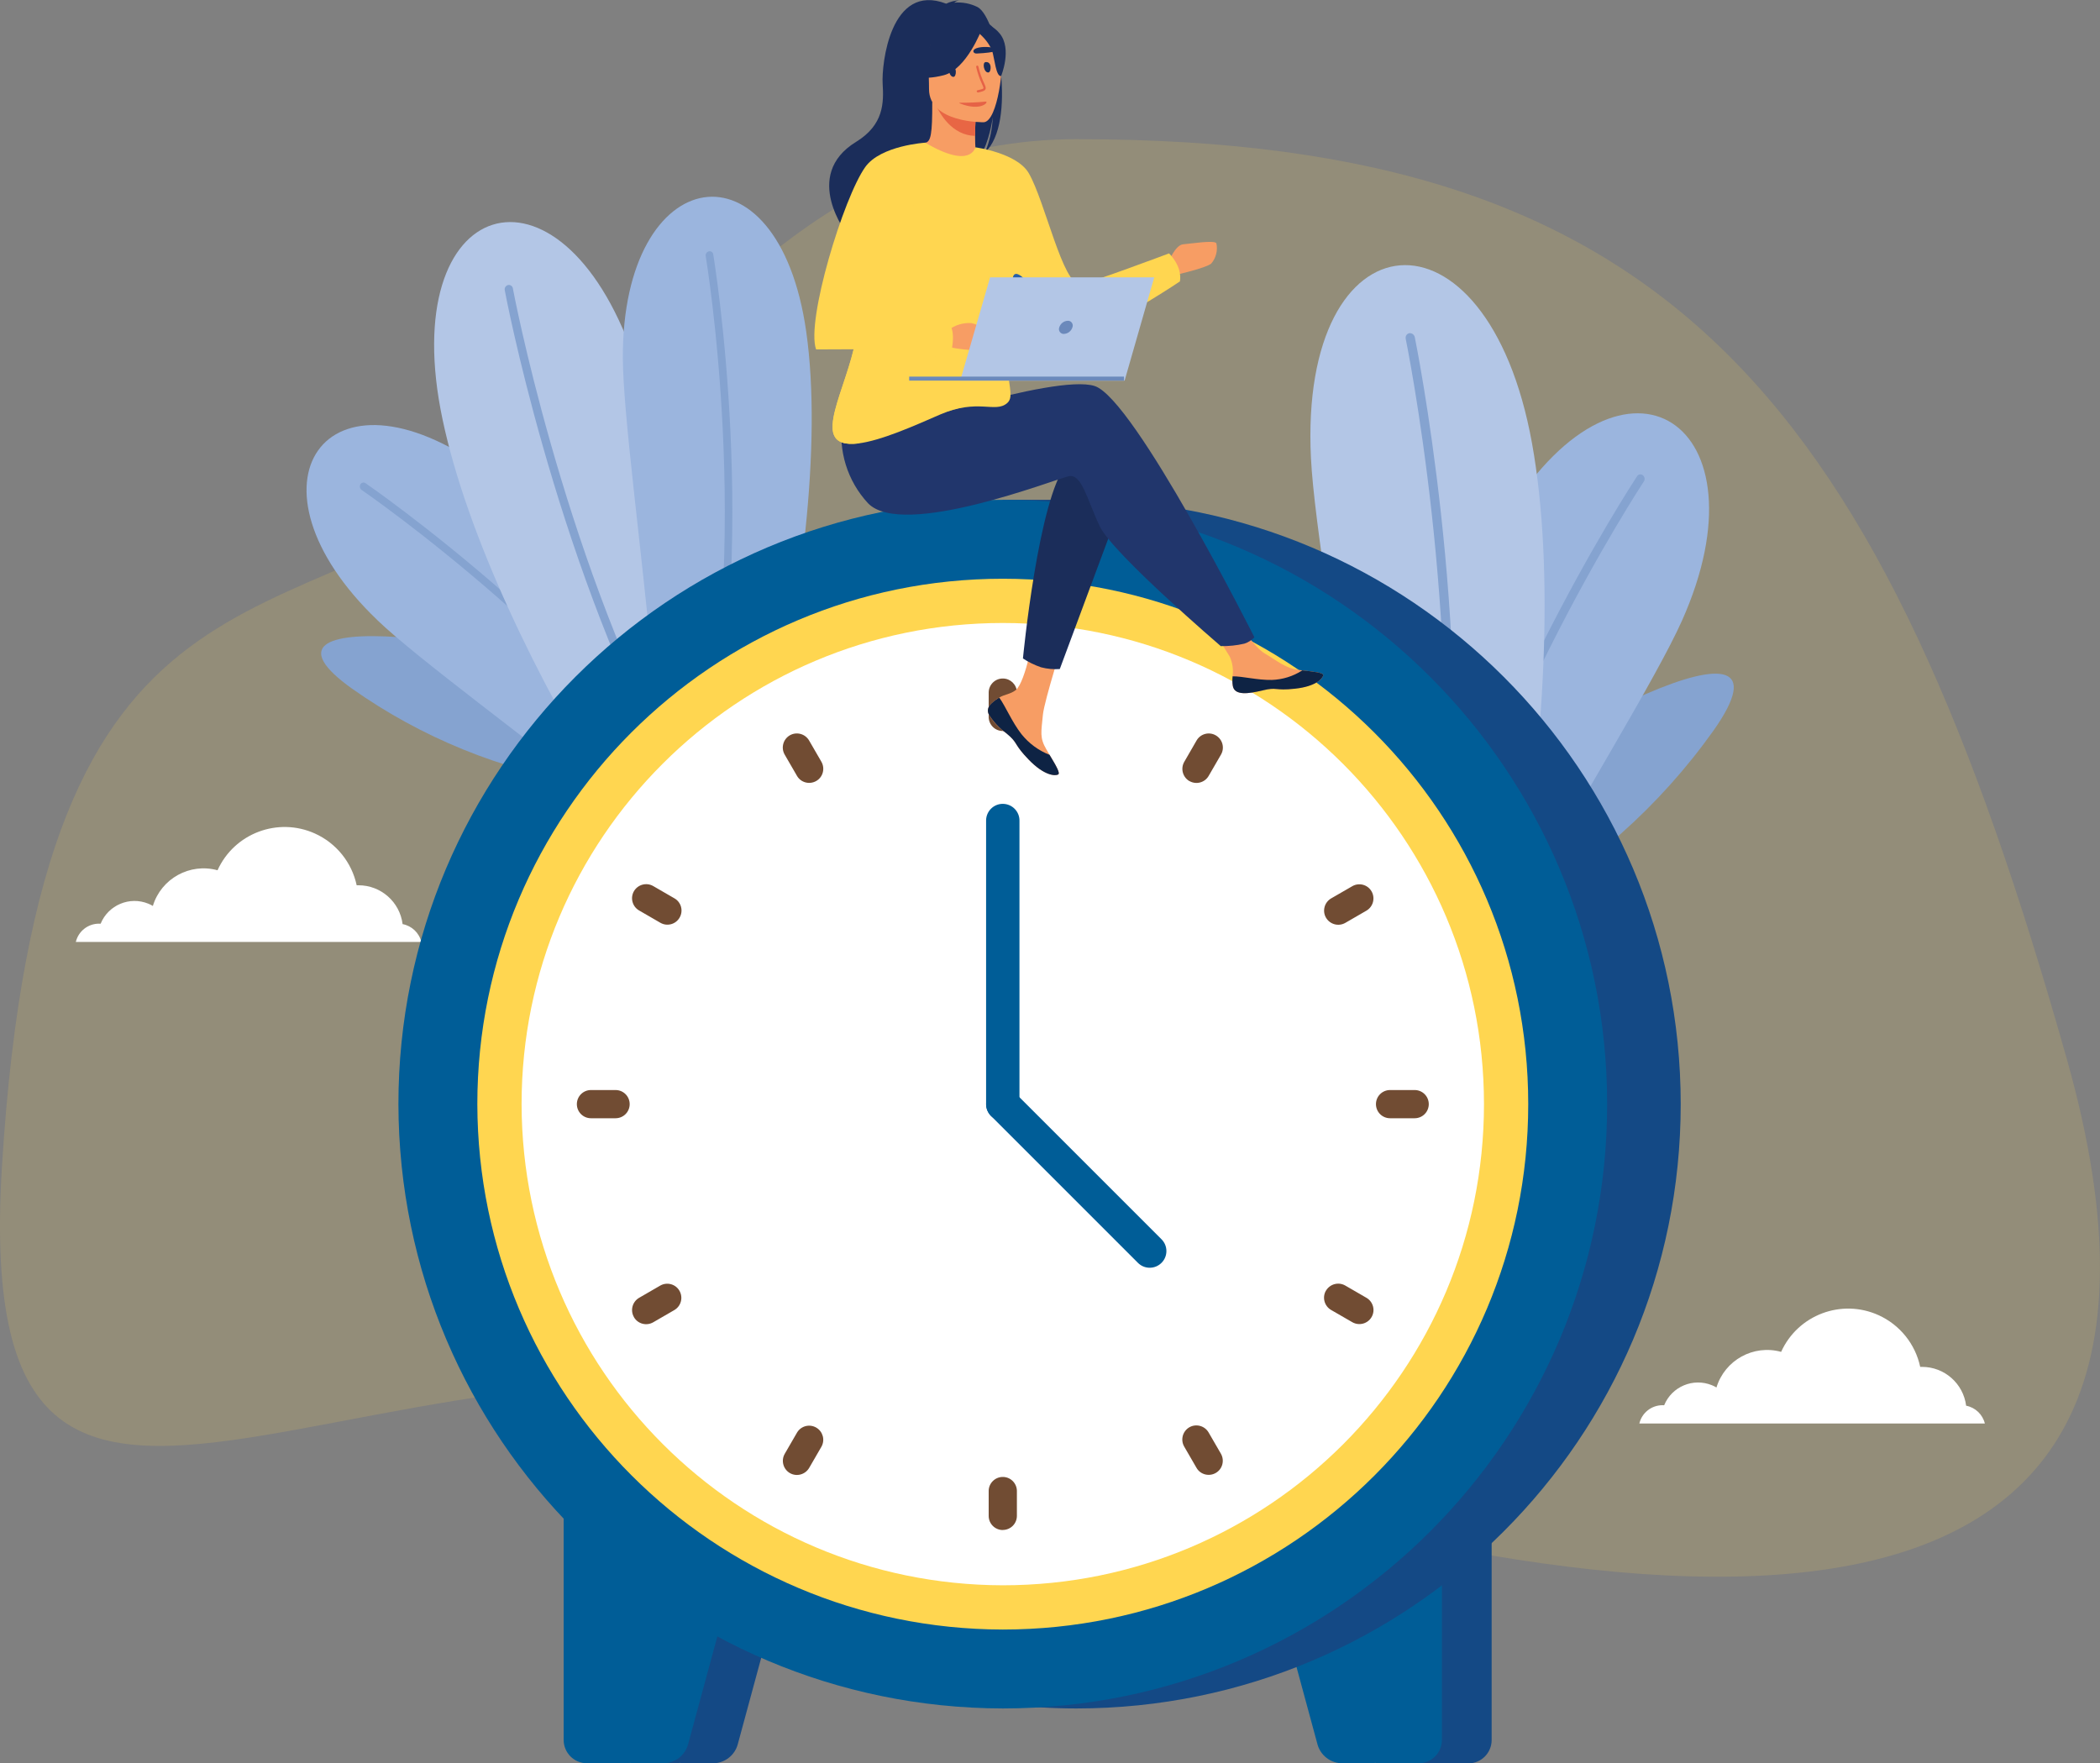 <?xml version="1.0" encoding="UTF-8"?><svg id="Layer_1" xmlns="http://www.w3.org/2000/svg" xmlns:xlink="http://www.w3.org/1999/xlink" viewBox="0 0 326 273.76"><rect x="0" y="0" width="326" height="273.76" fill="#808080" stroke="none"/><defs><style>.cls-1{fill:none;}.cls-2{clip-path:url(#clippath);}.cls-3,.cls-4{fill:#6b89bb;}.cls-5{clip-path:url(#clippath-1);}.cls-6{clip-path:url(#clippath-2);}.cls-7{opacity:.15;}.cls-8{fill:#f79d64;}.cls-8,.cls-9,.cls-10,.cls-11,.cls-12,.cls-13,.cls-14,.cls-4,.cls-15,.cls-16,.cls-17,.cls-18,.cls-19,.cls-20,.cls-21,.cls-22{fill-rule:evenodd;}.cls-9{fill:#714c33;}.cls-10{fill:#275fa8;}.cls-11{fill:#0e2344;}.cls-12{fill:#1b2d5a;}.cls-13{fill:#144985;}.cls-14{fill:#21366c;}.cls-15{fill:#85a3d0;}.cls-16{fill:#9bb5de;}.cls-17{fill:#b3c6e6;}.cls-18{fill:#e66246;}.cls-19{fill:#fff;}.cls-20{fill:#e86644;}.cls-21{fill:#ffd650;}.cls-22{fill:#005d97;}</style><clipPath id="clippath"><rect class="cls-1" x="0" width="326" height="273.76"/></clipPath><clipPath id="clippath-1"><rect class="cls-1" x="0" width="326" height="273.76"/></clipPath><clipPath id="clippath-2"><rect class="cls-1" x="0" y="21.6" width="326" height="223.19"/></clipPath></defs><g class="cls-2"><g id="Group_4264"><g id="Group_4263"><g class="cls-5"><g id="Group_4262"><g id="Group_4261" class="cls-7"><g id="Group_4260"><g class="cls-6"><g id="Group_4259"><path id="Path_9831" class="cls-21" d="m167.42,21.6c-39.72,0-56.46,28.42-85.13,50.51C44.33,101.36,6.38,82.32.3,181.12c-5.41,87.93,62.08,9.52,157.24,41.02,95.16,31.5,192.07,44.18,163.31-57.73S259.71,21.61,167.41,21.61"/></g></g></g></g><path id="Path_9832" class="cls-19" d="m308.14,221h-53.65c.4-1.67,1.89-2.84,3.6-2.84.08,0,.17,0,.25.01,1.19-2.91,4.51-4.3,7.42-3.11.24.1.48.21.7.35,1.3-4.26,5.75-6.71,10.04-5.53,2.6-5.75,9.37-8.3,15.12-5.7,3.31,1.5,5.71,4.48,6.47,8.03.09,0,.19,0,.28,0,3.48,0,6.41,2.58,6.85,6.03,1.43.27,2.57,1.36,2.91,2.78"/><path id="Path_9833" class="cls-19" d="m65.42,146.24H11.77c.4-1.67,1.89-2.84,3.6-2.84.08,0,.17,0,.25.01,1.19-2.91,4.51-4.3,7.41-3.11.24.1.48.21.7.35,1.29-4.26,5.75-6.72,10.04-5.54,2.6-5.75,9.38-8.3,15.13-5.7,3.31,1.5,5.71,4.48,6.47,8.03.09,0,.18,0,.28,0,3.48,0,6.41,2.58,6.85,6.03,1.43.27,2.58,1.36,2.91,2.78"/><path id="Path_9834" class="cls-15" d="m90.8,121.65c-13.01-2.09-25.38-7.13-36.14-14.73-18.58-13.24,20.51-8.74,52.35,1.96l-12.3,10.94-3.9,1.84Z"/><path id="Path_9835" class="cls-16" d="m58.62,96.32c6.29,6.01,22.74,17.99,38.7,30.75l17.49,6.85,3.44-10.71c-12.23-19.72-28.56-39.92-42.82-50.23-25.01-18.08-38.89,2.24-16.81,23.33"/><path id="Path_9836" class="cls-15" d="m114.98,133.39c-20.09-32.19-58.1-58.27-58.23-58.37-.25-.18-.59-.12-.77.13-.01.02-.02.03-.03.05-.17.29-.09.66.18.86.14.09,37.53,25.76,57.53,57.41l1.14.45.17-.53Z"/><path id="Path_9837" class="cls-17" d="m98.34,55.32c3.02,8.59,7.43,28.75,12.71,49.61-2.66,8.35-8.08,15.56-15.36,20.44-12.42-19.78-23.24-42.47-26.99-60.26-7.35-34.82,18.17-42.49,29.65-9.79"/><path id="Path_9838" class="cls-15" d="m103.29,118.69c-17.38-33.31-24.9-73.45-24.93-73.62-.08-.36.14-.72.5-.82.35-.07.69.16.76.51,0,0,0,.02,0,.03.03.17,7.47,39.85,24.57,72.83-.3.36-.6.72-.9,1.07"/><path id="Path_9839" class="cls-16" d="m96.69,55.61c.04,8.7,2.84,28.86,4.73,49.2l7.21,17.35,10.1-4.96c5.71-22.49,8.91-48.27,6.43-65.69-4.34-30.56-28.61-26.44-28.47,4.09"/><path id="Path_9840" class="cls-15" d="m109.12,121.91c9.23-36.8,1.62-82.27,1.6-82.44-.05-.3-.33-.51-.63-.46-.02,0-.04,0-.05.01-.33.08-.54.4-.49.73.03.16,7.51,44.9-1.39,81.27l.47,1.13.5-.24Z"/><path id="Path_9841" class="cls-15" d="m233.86,141.9c12.76-6.93,23.76-16.68,32.17-28.52,14.47-20.56-24.51-1.58-53.67,21.17l16.78,6.87,4.73.49Z"/><path id="Path_9842" class="cls-16" d="m261.08,96.42c-3.92,8.74-15.72,27.81-26.68,47.46l-14.99,14.27-7.96-9.49c4.27-25.2,12.53-52.6,22.78-69.04,17.99-28.85,40.6-13.89,26.85,16.8"/><path id="Path_9843" class="cls-15" d="m219.02,157.68c7.1-41.19,35.02-83.6,35.12-83.75.18-.28.55-.37.83-.19.02.01.04.03.06.04.29.23.37.64.17.95-.1.15-27.57,41.89-34.8,82.49l-.98.93-.39-.47Z"/><path id="Path_9844" class="cls-17" d="m203.51,71.13c.5,10.01,4.38,32.41,7.67,55.89,6.19,7.41,14.71,12.51,24.17,14.45,4.45-25.34,6.04-52.98,2.47-72.69-6.98-38.57-36.2-35.78-34.31,2.35"/><path id="Path_9845" class="cls-15" d="m224.82,137.82c3.87-41.2-5.15-85.28-5.19-85.46-.07-.4-.45-.68-.85-.63-.38.07-.63.44-.56.83,0,.01,0,.02,0,.04.04.18,8.96,43.75,5.23,84.51.45.25.91.49,1.37.72"/><path id="Path_9846" class="cls-13" d="m98.81,230.88h23.71c1.16-.06,2.14.84,2.2,1.99.01.29-.03.57-.13.84l-10.09,37.2c-.49,1.61-1.93,2.74-3.61,2.84h-4.78c-.19,0-.37-.02-.55-.06-.22.04-.44.06-.66.06h-6.08c-1.99,0-3.6-1.62-3.61-3.61v-35.66c0-1.99,1.62-3.6,3.61-3.61"/><path id="Path_9847" class="cls-13" d="m227.95,221.04h-6.08l-17.62,9.85c-1.36.76-2.49,1.28-2.07,2.84l10.09,37.2c.49,1.61,1.93,2.74,3.61,2.84h4.78c.19,0,.37-.02.55-.06.22.04.44.06.66.06h6.08c1.99,0,3.6-1.62,3.61-3.61v-45.5c0-1.99-1.62-3.6-3.61-3.61"/><path id="Path_9848" class="cls-22" d="m91.1,230.88h23.71c1.16-.06,2.14.84,2.2,1.99.01.29-.03.58-.13.84l-10.09,37.2c-.49,1.61-1.93,2.74-3.61,2.84h-4.78c-.19,0-.37-.02-.55-.06-.22.04-.44.06-.66.06h-6.08c-1.99,0-3.6-1.62-3.61-3.61v-35.66c0-1.99,1.62-3.6,3.61-3.61"/><path id="Path_9849" class="cls-22" d="m220.24,230.88h-23.71c-1.16-.06-2.14.84-2.2,1.99-.01.29.03.58.13.84l10.09,37.2c.49,1.61,1.93,2.74,3.61,2.84h4.78c.19,0,.37-.02.55-.06.22.04.44.06.66.06h6.08c1.99,0,3.6-1.62,3.61-3.61v-35.66c0-1.99-1.62-3.6-3.61-3.61"/><path id="Path_9850" class="cls-13" d="m167.09,77.6h0c51.82,0,93.82,42.01,93.82,93.82s-42.01,93.82-93.82,93.82c-1.88,0-3.75-.06-5.6-.17h-5.82v-.52c-51.43-6.31-88.01-53.12-81.71-104.55,5.25-42.76,38.94-76.46,81.71-81.71v-.69h11.42Z"/><path id="Path_9851" class="cls-22" d="m155.67,265.24c51.82,0,93.82-42,93.82-93.82,0-51.82-42-93.82-93.82-93.82s-93.82,42-93.82,93.82h0c.1,51.78,42.04,93.72,93.82,93.82"/><path id="Path_9852" class="cls-21" d="m155.67,252.99c45.05,0,81.57-36.52,81.57-81.57s-36.52-81.57-81.57-81.57-81.57,36.52-81.57,81.57h0c.09,45.02,36.56,81.49,81.57,81.57"/><path id="Path_9853" class="cls-19" d="m155.67,246.12c41.26,0,74.7-33.44,74.7-74.7s-33.44-74.7-74.7-74.7-74.7,33.44-74.7,74.7h0c.08,41.22,33.48,74.62,74.7,74.7"/><path id="Path_9854" class="cls-9" d="m122.61,114.16c1.05-.6,2.38-.24,2.99.8l1.91,3.3c.6,1.05.25,2.39-.8,2.99s-2.39.25-2.99-.8h0l-1.91-3.3c-.6-1.05-.24-2.38.8-2.99m62.02,107.43c1.05-.6,2.38-.24,2.99.8l1.91,3.3c.6,1.05.25,2.39-.8,2.99-1.05.6-2.39.25-2.99-.8h0l-1.91-3.3c-.6-1.05-.24-2.38.8-2.99m-86.22-83.23c.61-1.04,1.94-1.4,2.99-.8l3.3,1.91c1.05.6,1.41,1.94.8,2.99-.6,1.05-1.94,1.41-2.99.8h0l-3.3-1.91c-1.05-.61-1.4-1.95-.8-2.99m107.43,62.02c.61-1.04,1.94-1.4,2.99-.8l3.3,1.91c1.04.61,1.4,1.95.79,2.99-.61,1.04-1.93,1.39-2.98.8l-3.31-1.91c-1.04-.61-1.4-1.94-.8-2.99m-116.28-28.96c0-1.21.98-2.19,2.19-2.19h3.82c1.21,0,2.19.98,2.19,2.19s-.98,2.19-2.19,2.19h-3.82c-1.21,0-2.19-.98-2.19-2.19m124.05,0c0-1.21.98-2.19,2.19-2.19h3.82c1.21,0,2.19.98,2.19,2.19s-.98,2.19-2.19,2.19h-3.82c-1.21,0-2.19-.98-2.19-2.19m-115.19,33.06c-.6-1.05-.24-2.38.8-2.99l3.3-1.91c1.05-.59,2.39-.22,2.98.84.58,1.04.23,2.35-.79,2.96l-3.3,1.91c-1.05.6-2.39.25-2.99-.8m107.43-62.02c-.6-1.05-.24-2.38.8-2.99l3.31-1.91c1.05-.59,2.39-.22,2.98.84.58,1.04.23,2.35-.79,2.96l-3.3,1.91c-1.05.6-2.38.24-2.99-.8m-83.23,86.22c-1.04-.61-1.4-1.94-.8-2.99l1.91-3.3c.62-1.04,1.96-1.38,3-.76,1.02.61,1.37,1.91.79,2.95l-1.91,3.3c-.61,1.04-1.95,1.4-2.99.8m62.02-107.43c-1.04-.61-1.4-1.94-.8-2.99l1.91-3.31c.6-1.05,1.94-1.41,2.99-.8s1.41,1.94.8,2.99l-1.91,3.3c-.61,1.05-1.94,1.4-2.99.8m-28.97,116.28c-1.21,0-2.19-.98-2.19-2.19v-3.81c-.03-1.21.93-2.21,2.14-2.24s2.21.93,2.24,2.14c0,.03,0,.06,0,.09v3.81c0,1.21-.98,2.19-2.19,2.19m0-124.04c-1.21,0-2.19-.98-2.19-2.19v-3.82c.03-1.21,1.03-2.17,2.24-2.14,1.17.02,2.12.97,2.14,2.14v3.82c0,1.21-.98,2.19-2.19,2.19"/><path id="Path_9855" class="cls-22" d="m155.67,174.01h0c1.43,0,2.58-1.16,2.59-2.59v-43.98c.03-1.43-1.11-2.61-2.54-2.64-1.43-.03-2.61,1.11-2.64,2.54,0,.03,0,.07,0,.1v43.98c0,1.43,1.16,2.58,2.58,2.59"/><path id="Path_9856" class="cls-22" d="m153.84,169.59h0c-1.01,1.01-1.01,2.64,0,3.66l22.8,22.8c1,1.02,2.64,1.03,3.66.02,1.02-1,1.03-2.64.02-3.66,0,0-.02-.02-.02-.02l-22.8-22.8c-1.01-1.01-2.65-1.01-3.66,0"/><path id="Path_9857" class="cls-8" d="m153.69,109.45c-.34.38-.43.91-.23,1.38,0,0,0,0,0,0,.65,1.19,1.58,2.21,2.71,2.97.16.13.31.25.43.36.03.03.07.06.1.09l.08.07c1.19,1.1.74,1.35,2.88,3.57,2.44,2.54,4.12,2.59,4.6,2.35.4-.2-.42-1.54-1.33-3.06-.04-.07-.09-.15-.13-.22-.12-.2-.24-.41-.36-.61-1.07-1.82-.8-2.68-.54-5.39.21-2.2,3.43-12.31,3.43-12.31l-4.68-.8s-1.41,8.04-2.96,9.28c-.83.66-1.76.67-2.55,1.16-.06.03-.11.07-.17.1-.47.28-.9.63-1.28,1.03"/><path id="Path_9858" class="cls-11" d="m153.69,109.46c-.34.38-.43.91-.23,1.38,0,0,0,0,0,0,.69,1.16,1.62,2.17,2.71,2.96.16.13.3.26.43.37.03.03.07.06.1.09l.08.07c1.19,1.1.74,1.35,2.88,3.57,2.44,2.54,4.12,2.59,4.6,2.35.4-.2-.42-1.54-1.33-3.06-1.71-.67-3.2-1.77-4.35-3.2-1.47-1.87-2.45-4.28-3.45-5.68-.06.03-.11.07-.17.1-.47.28-.9.63-1.28,1.03"/><path id="Path_9859" class="cls-8" d="m191.39,106.54c.29,1.44,2.35,1.2,4.64.64s1.75.1,5.02-.26,4.26-1.58,4.36-2.07c.09-.43-1.53-.58-3.26-.78-.22-.02-.43-.05-.66-.08-1.96-.25-3.39-1.51-5.17-2.55-1.68-.98-4.2-4.99-4.2-4.99l-4.49.36s2.35,3.57,3.27,5.13c.44.95.59,2.02.44,3.06-.06.51-.05,1.03.04,1.53"/><path id="Path_9860" class="cls-11" d="m196.03,107.18c2.3-.56,1.75.1,5.02-.26s4.26-1.58,4.36-2.07c.09-.43-1.53-.58-3.26-.78l-.02.03c-1.4.9-3.02,1.4-4.68,1.46-2.22.05-4.57-.58-6.1-.56-.06.51-.05,1.03.04,1.54.29,1.44,2.35,1.2,4.64.64"/><path id="Path_9861" class="cls-8" d="m181.4,40.65s1.07-2.62,2.25-2.72,4.92-.69,5.18-.16c.24,1.12-.06,2.28-.8,3.15-.8.7-5.77,1.82-5.77,1.82l-.86-2.08Z"/><path id="Path_9862" class="cls-12" d="m174.19,77.85l-9.67,26.02c-.98.07-1.96-.02-2.91-.27-.99-.34-1.94-.8-2.81-1.37,0,0,2.4-24.98,6.8-30.18s8.59,5.79,8.59,5.79"/><path id="Path_9863" class="cls-14" d="m135.96,67.32s27.78-9.39,33.97-7.39,24.8,39.01,24.8,39.01c-.43.46-.97.8-1.57.99-1.2.28-2.42.4-3.65.38,0,0-16.79-14.39-18.78-18.59s-2.8-8.19-4.8-7.79-25.78,9.79-31.18,4.2c-3.21-3.46-4.67-8.19-3.98-12.87l5.18,2.07Z"/><path id="Path_9864" class="cls-12" d="m152.93,23.63c.71-1.73,1.11-3.57,1.18-5.44-.04.29-.54,3.94-1.95,6.02-5.78,3.79-16.85,16.46-16.63,18.86,0,0-3.9-6.62-3.97-6.65,0,0-7.2-9.15,1.33-14.39,4.33-2.66,4.31-6.08,4.13-9.05s1.18-15.75,9.86-12.41c.63-.3,1.32-.48,2.02-.52-.28.05-.55.18-.77.36,1.26-.11,2.52.13,3.65.7,3.18,1.81,6.03,18.03,1.14,22.54"/><path id="Path_9865" class="cls-8" d="m151.83,24.39s-2.79,1.47-4.91.9c-1.99-.54-3.3-3.13-3.27-3.13.85-.17,1.09-1.33,1.07-6.31l.38.07,6.42,1.27s-.14,2.02-.15,3.92c0,1.6.09,3.11.46,3.28"/><path id="Path_9866" class="cls-20" d="m151.52,17.18s-.14,2.02-.15,3.92c-3.59-.1-5.49-3.38-6.27-5.19l6.42,1.27Z"/><path id="Path_9867" class="cls-12" d="m144.44,15.21c-1.07-1.7-1.86-3.56-2.33-5.52-.32-1.82.6-8.55,7.37-7.58,1.36.19,2.66.68,3.81,1.44,1.47.99,3.59,3.13,1.22,9.01l-.62,1.98-9.44.66Z"/><path id="Path_9868" class="cls-8" d="m152.72,18.98s-8.5.14-8.5-5.15-1.11-8.84,4.32-9.15,6.48,1.71,6.91,3.47-.52,10.66-2.73,10.83"/><path id="Path_9869" class="cls-12" d="m152.4,4.55s-2.33,6.21-5.9,7.13-5.12-.04-5.12-.04c1.76-1.55,2.93-3.66,3.31-5.97,0,0,5.96-4.07,7.71-1.12"/><path id="Path_9870" class="cls-12" d="m151.83,5.05c.92.73,1.67,1.67,2.16,2.73.42,1.35.61,4.12,1.42,4.03,0,0,1.75-4.22-.22-6.61-2.09-2.53-3.37-.15-3.37-.15"/><path id="Path_9871" class="cls-21" d="m129.44,67.47c.46,1.27,1.86,1.6,3.75,1.38,3.59-.42,8.93-2.83,12.77-4.5,5.86-2.54,8.53-.15,10.39-1.77s-2.14-5.21,1.33-21.91c1.17-5.66-6.27-17.81-6.27-17.81,0,0-.64,3.51-7.77-.71-.25-.15-3.06,4-5.76,9.12-2.98,5.65-5.83,12.47-4.99,15.98,1.6,6.7-4.8,16.52-3.47,20.22"/><path id="Path_9872" class="cls-21" d="m151.42,22.86l4.39,18.01s.55.97,1.4,2.36c2.01,3.25,5.73,8.77,8.11,9.34,1.17.28,3.67-.7,6.44-2.1,3.92-2.07,7.73-4.33,11.41-6.78.4-2.4-1.69-4.35-1.69-4.35,0,0-12.53,4.71-13.77,4.79-2.71.2-5.47-12.89-8.01-17.25-1.83-3.15-8.3-4.01-8.3-4.01"/><path id="Path_9873" class="cls-21" d="m129.44,67.47c.46,1.27,1.86,1.6,3.75,1.38,2.49-1.08,13.23-5.25,13.11-8.06-.18-4.17-2.07-4.31-.73-9.46,1.07-4.14-8.86-11.83-10.44-13.5-2.98,5.65-3.06,5.92-2.22,9.43,1.6,6.7-4.8,16.52-3.47,20.22"/><path id="Path_9874" class="cls-10" d="m157.21,43.24c2.01,3.25,5.73,8.77,8.11,9.34,1.17.28,3.67-.7,6.44-2.1-1.93.45-3.92.56-5.88.32-2.07-.2-2.67-2.73-5.93-6.53-2.12-2.46-2.64-1.84-2.74-1.03"/><path id="Path_9875" class="cls-8" d="m147.26,51.23c1-.77,2.24-1.15,3.5-1.07,1.7.33,2.53,1.5,2.46,2.03-.29,1.09-1.16,1.92-2.26,2.17-1.69-.09-3.37-.36-5-.8l1.3-2.33Z"/><path id="Path_9876" class="cls-21" d="m143.65,22.15s-6.93.43-9.32,3.77c-3.38,4.71-9.24,23.93-7.64,28.33l21.07-.09s.51-2.39-.2-3.54-12.26-3.02-12.79-3.55,6.66-10.39,6.66-11.99,2.22-12.92,2.22-12.92"/><path id="Path_9877" class="cls-17" d="m149.07,59.1h25.51l4.6-16.04h-25.48l-4.64,16.04Z"/><rect id="Rectangle_2694" class="cls-3" x="141.14" y="58.47" width="33.35" height=".62"/><path id="Path_9878" class="cls-4" d="m166.48,50.82c.15-.38-.03-.81-.41-.97-.1-.04-.21-.06-.32-.05-.61.03-1.13.44-1.31,1.02-.15.38.03.81.41.97.1.04.21.06.32.05.61-.03,1.13-.44,1.31-1.02"/><path id="Path_9879" class="cls-18" d="m149.05,15.95c1.32.01,2.64-.05,3.95-.18.61-.05-.64,1.64-4.03.27-.08-.03-.04-.09.08-.09"/><path id="Path_9880" class="cls-12" d="m148.26,8.01c.76.06.72.66.15.8-5.98,1.5-2.04-.95-.15-.8"/><path id="Path_9881" class="cls-12" d="m151.55,7.5c-.71.27-.49.84.08.81,6.16-.3,1.67-1.5-.08-.81"/><path id="Path_9882" class="cls-18" d="m151.8,14.36h.04c.66-.15,1.01-.24,1.14-.49.11-.23,0-.49-.21-.95-.39-.83-.68-1.7-.89-2.6-.02-.09-.12-.15-.21-.13-.09.02-.15.12-.13.21,0,0,0,0,0,0,.21.92.51,1.81.91,2.66.14.31.26.57.21.65-.06.11-.52.22-.9.3-.09.02-.15.12-.13.21.02.08.09.13.17.13"/><path id="Path_9883" class="cls-12" d="m153.45,11.25c.43-.04.6-1.73-.45-1.61-.56.06-.26,1.69.45,1.61"/><path id="Path_9884" class="cls-12" d="m148.05,11.93c.43-.05.6-1.73-.45-1.62-.56.06-.26,1.69.45,1.62"/></g></g></g></g></g></svg>